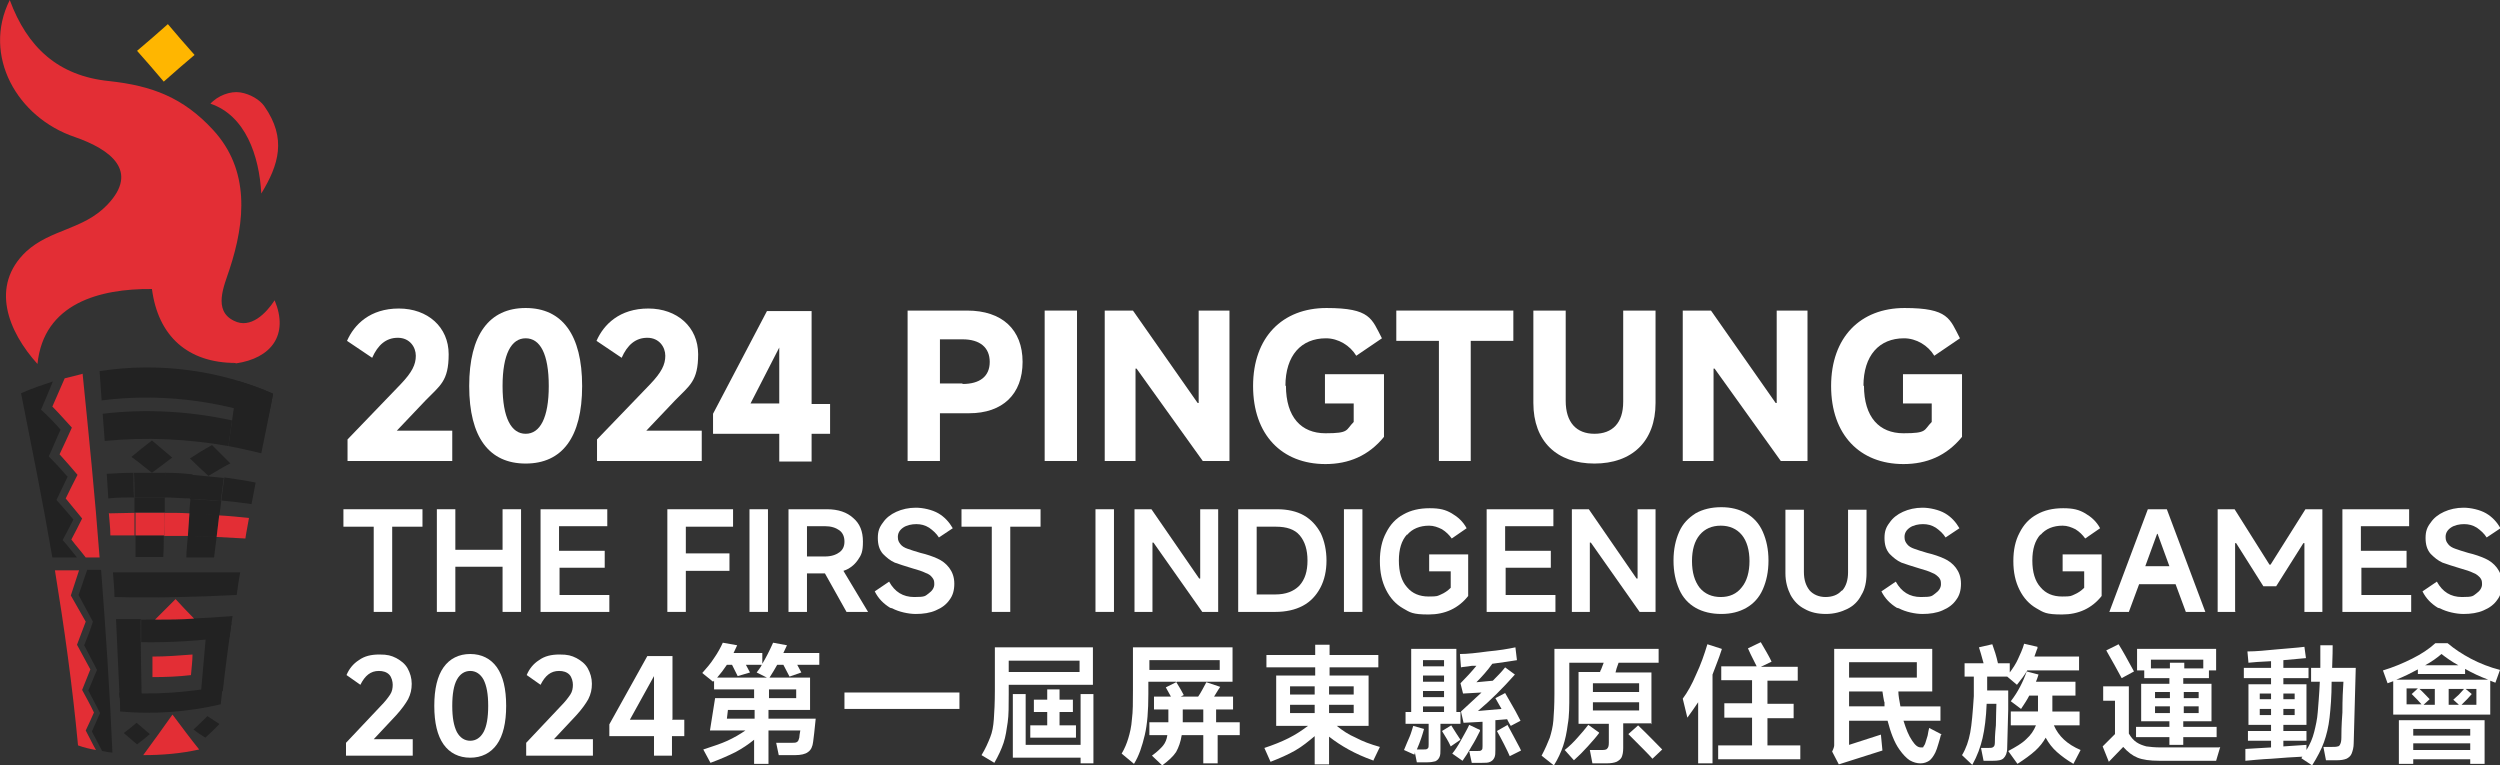<?xml version="1.0" encoding="UTF-8"?><svg id="uuid-96524f1d-1774-444a-b628-54fadcc6208c" xmlns="http://www.w3.org/2000/svg" viewBox="0 0 487 149.1"><rect x="0" y="0" width="487" height="149.1" fill="#333333" stroke="none"/><defs><style>.uuid-848fabc3-e2ad-4962-baa4-5738cc1e2f56{fill:#fff;}.uuid-ad4cf755-0549-40e7-9959-ee80d1f94fc8{fill:#ffb600;}.uuid-ec65a982-68dc-49b3-a514-d1002d48bd41{fill:#e32e35;}.uuid-8014ba10-ba8c-4c3d-a431-5e8cca668a99{fill:#222;}</style></defs><g id="uuid-4b89963d-fa85-415e-b4ec-fd9b3c4f412d"><path class="uuid-ad4cf755-0549-40e7-9959-ee80d1f94fc8" d="m37.9,10.7c-2,1.7-4,3.4-6,5.2-1.7-2-3.4-4-5.2-6,2-1.7,4-3.4,6-5.2,1.7,2,3.4,4,5.2,6Z"/><path class="uuid-ec65a982-68dc-49b3-a514-d1002d48bd41" d="m45.9,70.8c7-1,10.4-5.6,7.6-12.3-1.7,2.6-4.7,5.6-7.9,4-4.2-2-1.9-6.9-.9-10,3.1-9.4,4-19.4-3.2-27.2-5.8-6.3-11.9-8.6-20.2-9.5C11.3,14.8,5.3,9.2,1.9,0c-5.4,10.8,1.4,22.9,12.7,26.7,6.9,2.4,12.6,6.6,6.3,13.2-4.7,4.9-11,4.7-15.8,9.1-7.1,6.7-3.5,15.6,2.2,21.9,1.2-11.8,12.1-14.7,22.3-14.6,1.2,9.2,7,14.4,16.3,14.4,1,0-3.5.1,0,0Z"/><path class="uuid-ec65a982-68dc-49b3-a514-d1002d48bd41" d="m41,20.2c6.8,2.3,9.5,10.1,9.9,17.5,3.4-5.6,5-10.7.6-17-.9-1.3-2.8-2.4-4.7-2.7s-4.4.6-5.9,2.3Z"/><path class="uuid-8014ba10-ba8c-4c3d-a431-5e8cca668a99" d="m46.1,115.9c-7.8.4-15.8.6-23.8.4,0-1.6-.2-3.2-.3-4.8,8.3,0,16.7,0,24.8,0-.3,1.5-.5,3-.7,4.5Z"/><path class="uuid-ec65a982-68dc-49b3-a514-d1002d48bd41" d="m37.3,131.5c-2.5.3-5,.4-7.6.4,0-1.3,0-2.7,0-4,2.6,0,5.2-.2,7.8-.4,0,1.3-.2,2.7-.3,4Z"/><path class="uuid-ec65a982-68dc-49b3-a514-d1002d48bd41" d="m17.6,130.4c-.5,1.3-1.1,2.7-1.6,4,.8,1.5,1.6,2.9,2.3,4.4-.5,1.2-1.1,2.4-1.6,3.5.7,1.3,1.3,2.6,2,3.8-1.2-.2-2.4-.5-3.5-.9-1.1-11.7-2.7-23.1-4.5-34.1,1.6,0,3.2,0,4.7,0-.5,1.6-1.1,3.3-1.6,4.9,1,1.7,1.9,3.4,2.9,5.1-.6,1.5-1.1,3-1.7,4.5.9,1.6,1.7,3.2,2.6,4.8Z"/><path class="uuid-8014ba10-ba8c-4c3d-a431-5e8cca668a99" d="m19.7,111.1c.9,11.8,1.7,23.6,2.2,35.5-.7,0-1.3-.2-2-.3-.7-1.3-1.3-2.5-2-3.8.5-1.2,1.1-2.4,1.6-3.6-.8-1.5-1.5-2.9-2.3-4.4.6-1.3,1.1-2.7,1.7-4-.8-1.6-1.7-3.2-2.5-4.8.6-1.5,1.2-3,1.7-4.6-.9-1.7-1.9-3.5-2.8-5.2.6-1.6,1.1-3.3,1.7-4.9.9,0,1.8,0,2.6,0Z"/><path class="uuid-8014ba10-ba8c-4c3d-a431-5e8cca668a99" d="m13.2,92.8c-.7,1.5-1.5,3.1-2.2,4.6,1.1,1.2,2.2,2.5,3.3,3.8-.7,1.4-1.4,2.7-2.1,4,1,1.1,1.9,2.3,2.8,3.4-1.6,0-3.2,0-4.8,0-1.9-11.1-4.1-21.9-6.1-32,2-.9,4.1-1.6,6.2-2.3-.8,1.9-1.5,3.7-2.3,5.5,1.3,1.2,2.6,2.5,3.8,3.9-.8,1.7-1.5,3.5-2.3,5.2,1.2,1.2,2.4,2.5,3.6,3.9Z"/><path class="uuid-ec65a982-68dc-49b3-a514-d1002d48bd41" d="m16.1,72.9c1.2,11.9,2.4,23.7,3.3,35.7-.9,0-1.8,0-2.7,0-.9-1.2-1.9-2.3-2.8-3.5.7-1.3,1.4-2.7,2.1-4.1-1.1-1.3-2.1-2.6-3.2-3.9.7-1.5,1.5-3,2.3-4.6-1.2-1.4-2.3-2.7-3.5-4,.8-1.7,1.6-3.4,2.4-5.2-1.3-1.4-2.5-2.8-3.8-4.1.8-1.8,1.6-3.7,2.4-5.5,1.2-.3,2.4-.6,3.6-.9Z"/><path class="uuid-8014ba10-ba8c-4c3d-a431-5e8cca668a99" d="m33.6,89.1c-1.3,1-2.7,2-4,3-1.3-1-2.6-2.1-4-3.1,1.3-1.1,2.7-2.2,4-3.2,1.3,1.1,2.6,2.2,3.9,3.3Z"/><path class="uuid-8014ba10-ba8c-4c3d-a431-5e8cca668a99" d="m44.8,90.3c-1.4.7-2.8,1.6-4.2,2.4-1.2-1.1-2.4-2.2-3.6-3.4,1.4-.9,2.8-1.8,4.3-2.6,1.2,1.2,2.4,2.4,3.6,3.6Z"/><path class="uuid-8014ba10-ba8c-4c3d-a431-5e8cca668a99" d="m29.2,143c-.8.7-1.7,1.4-2.5,2-.9-.7-1.7-1.5-2.6-2.2.8-.6,1.7-1.3,2.5-2,.9.7,1.7,1.5,2.6,2.2Z"/><path class="uuid-8014ba10-ba8c-4c3d-a431-5e8cca668a99" d="m42.7,141.1c-.9.9-1.8,1.8-2.7,2.6-.8-.5-1.6-1-2.3-1.6.9-.8,1.8-1.7,2.7-2.6.8.5,1.5,1,2.3,1.5Z"/><path class="uuid-8014ba10-ba8c-4c3d-a431-5e8cca668a99" d="m32.1,96.9c0,1,0,2,0,2.9-2,0-3.9,0-5.9,0,0-1,0-2,0-2.9,2,0,4,0,6,0Z"/><path class="uuid-8014ba10-ba8c-4c3d-a431-5e8cca668a99" d="m26.3,104.3c1.9,0,3.8,0,5.6,0,0,1.4,0,2.8-.1,4.2-1.8,0-3.6,0-5.4,0,0-1.4,0-2.8,0-4.2Z"/><path class="uuid-8014ba10-ba8c-4c3d-a431-5e8cca668a99" d="m53.2,76.7c-.7,3.8-1.5,7.7-2.3,11.6-2.1-.5-4.2-1-6.4-1.4.6-4.3,1.2-8.5,1.8-12.7,2.4.7,4.7,1.5,6.9,2.5Z"/><path class="uuid-8014ba10-ba8c-4c3d-a431-5e8cca668a99" d="m43.1,97.6c-.1.9-.2,1.9-.4,2.8-1.9-.1-3.9-.3-5.8-.3,0-1,.1-1.9.2-2.9,2,.1,4,.3,6,.4Z"/><path class="uuid-8014ba10-ba8c-4c3d-a431-5e8cca668a99" d="m36.6,104.4c1.9,0,3.7.1,5.6.2-.2,1.3-.3,2.7-.5,4-1.8,0-3.6,0-5.4,0,0-1.4.2-2.8.3-4.2Z"/><path class="uuid-8014ba10-ba8c-4c3d-a431-5e8cca668a99" d="m32.3,92.1c0,1.6-.1,3.2-.1,4.8-2,0-4,0-6,0,0-1.6,0-3.2-.1-4.8,2.1,0,4.2,0,6.3,0Z"/><path class="uuid-8014ba10-ba8c-4c3d-a431-5e8cca668a99" d="m20.8,92.3c1.7-.1,3.5-.2,5.2-.2,0,1.6,0,3.2.1,4.8-1.7,0-3.3,0-5,.2-.1-1.6-.2-3.2-.3-4.7Z"/><path class="uuid-8014ba10-ba8c-4c3d-a431-5e8cca668a99" d="m43.6,93.1c-.2,1.5-.4,3-.6,4.5-2-.2-4-.3-6-.4.1-1.6.2-3.1.4-4.7,2.1.2,4.1.4,6.2.6Z"/><path class="uuid-8014ba10-ba8c-4c3d-a431-5e8cca668a99" d="m32.3,92.1c1.7,0,3.4.1,5.2.3-.1,1.6-.2,3.1-.4,4.7-1.6,0-3.3-.2-5-.2,0-1.6,0-3.2.1-4.8Z"/><path class="uuid-8014ba10-ba8c-4c3d-a431-5e8cca668a99" d="m49.8,94c-.3,1.4-.5,2.8-.8,4.2-2-.3-3.9-.5-5.9-.7.2-1.5.4-3,.6-4.5,2.1.3,4.1.6,6.1,1Z"/><path class="uuid-ec65a982-68dc-49b3-a514-d1002d48bd41" d="m32.1,99.9c0,1.5,0,3-.1,4.4-1.9,0-3.8,0-5.6,0,0-1.5,0-3,0-4.4,2,0,3.9,0,5.9,0Z"/><path class="uuid-ec65a982-68dc-49b3-a514-d1002d48bd41" d="m21.3,100c1.6,0,3.2-.1,4.9-.1,0,1.5,0,3,0,4.4-1.6,0-3.1,0-4.7,0,0-1.5-.2-2.9-.3-4.4Z"/><path class="uuid-8014ba10-ba8c-4c3d-a431-5e8cca668a99" d="m42.7,100.4c-.2,1.4-.3,2.8-.5,4.2-1.9,0-3.7-.1-5.6-.2,0-1.5.2-2.9.3-4.4,1.9,0,3.9.2,5.8.3Z"/><path class="uuid-ec65a982-68dc-49b3-a514-d1002d48bd41" d="m32.1,99.9c1.6,0,3.2,0,4.8.1-.1,1.5-.2,2.9-.3,4.4-1.5,0-3.1,0-4.6,0,0-1.5,0-3,.1-4.4Z"/><path class="uuid-ec65a982-68dc-49b3-a514-d1002d48bd41" d="m48.5,100.9c-.2,1.3-.5,2.6-.7,4-1.8-.1-3.7-.2-5.6-.3.2-1.4.3-2.8.5-4.2,1.9.1,3.9.3,5.8.5Z"/><path class="uuid-8014ba10-ba8c-4c3d-a431-5e8cca668a99" d="m52.2,81.5c-10.2-3.6-21.5-4.9-32.4-3.5-.1-1.9-.3-3.8-.4-5.7,11.4-1.8,23.4-.2,33.8,4.4-.3,1.6-.6,3.2-1,4.8Z"/><path class="uuid-8014ba10-ba8c-4c3d-a431-5e8cca668a99" d="m44.5,86.9c-7.9-1.4-16.1-1.8-24.1-1-.1-1.8-.3-3.5-.4-5.3,8.4-1,17-.5,25.2,1.3-.2,1.7-.5,3.3-.7,5Z"/><path class="uuid-8014ba10-ba8c-4c3d-a431-5e8cca668a99" d="m45.1,121.3c-.6,4.4-1.2,8.8-1.7,13.3-1.4.3-2.8.6-4.3.8.4-4.6.8-9.1,1.2-13.6,1.6-.1,3.2-.3,4.8-.4Z"/><path class="uuid-8014ba10-ba8c-4c3d-a431-5e8cca668a99" d="m27.4,120.7c0,5.1.1,10.3.2,15.4-1.4,0-2.9,0-4.3-.2-.2-5.1-.5-10.2-.7-15.3,1.6,0,3.3,0,4.9,0Z"/><path class="uuid-8014ba10-ba8c-4c3d-a431-5e8cca668a99" d="m44.7,124.1c-5.7.7-11.4,1.1-17.2,1,0-1.5,0-2.9,0-4.4,6,0,12-.2,17.8-.7-.2,1.4-.4,2.8-.6,4.1Z"/><path class="uuid-8014ba10-ba8c-4c3d-a431-5e8cca668a99" d="m43,137.2c-6.4,1.5-13.1,2-19.6,1.4,0-1.2,0-2.5-.2-3.7,6.8.5,13.6,0,20.2-1.3-.1,1.2-.3,2.4-.4,3.6Z"/><path class="uuid-ec65a982-68dc-49b3-a514-d1002d48bd41" d="m33.6,139.2c-1.9,2.7-3.8,5.3-5.7,7.9,3.7,0,7.3-.3,10.9-1.1-1.7-2.1-3.4-4.4-5.2-6.8Z"/><path class="uuid-ec65a982-68dc-49b3-a514-d1002d48bd41" d="m34.2,116.7c-1.3,1.3-2.7,2.7-4,4,2.5,0,5.1,0,7.6-.2-1.2-1.2-2.4-2.5-3.6-3.8Z"/><path class="uuid-848fabc3-e2ad-4962-baa4-5738cc1e2f56" d="m72.6,144h7.8v3.2h-13v-2.5l6.7-7.1c.9-.9,1.5-1.7,1.9-2.3.4-.6.5-1.3.5-1.9s-.2-1.5-.7-2c-.5-.5-1.2-.7-2-.7-1.6,0-2.7.9-3.6,2.7l-2.7-1.9c.5-1.2,1.3-2.2,2.4-2.9,1.1-.8,2.4-1.1,4-1.1s2.3.2,3.3.7c.9.5,1.7,1.1,2.2,2,.5.9.8,1.9.8,3s-.2,2-.7,3c-.5.9-1.3,2-2.3,3.1l-4.4,4.7Z"/><path class="uuid-848fabc3-e2ad-4962-baa4-5738cc1e2f56" d="m86.4,145c-1.2-1.7-1.8-4.2-1.8-7.5s.6-5.8,1.8-7.5c1.2-1.7,3-2.6,5.2-2.6s4,.9,5.2,2.6c1.2,1.7,1.8,4.2,1.8,7.5s-.6,5.8-1.8,7.5c-1.2,1.7-3,2.6-5.2,2.6s-4-.9-5.2-2.6Zm7.8-2.4c.6-1.1.9-2.8.9-5.1s-.3-3.9-.9-5.1c-.6-1.1-1.5-1.7-2.6-1.7s-2,.6-2.6,1.7c-.6,1.1-.9,2.8-.9,5.1s.3,3.9.9,5.1c.6,1.1,1.5,1.7,2.6,1.7s2-.6,2.6-1.7Z"/><path class="uuid-848fabc3-e2ad-4962-baa4-5738cc1e2f56" d="m107.7,144h7.8v3.2h-13v-2.5l6.7-7.1c.9-.9,1.5-1.7,1.9-2.3.4-.6.5-1.3.5-1.9s-.2-1.5-.7-2c-.5-.5-1.2-.7-2-.7-1.6,0-2.7.9-3.6,2.7l-2.7-1.9c.5-1.2,1.3-2.2,2.4-2.9,1.1-.8,2.4-1.1,4-1.1s2.3.2,3.3.7c.9.5,1.7,1.1,2.2,2,.5.9.8,1.9.8,3s-.2,2-.7,3c-.5.9-1.3,2-2.3,3.1l-4.4,4.7Z"/><path class="uuid-848fabc3-e2ad-4962-baa4-5738cc1e2f56" d="m130.9,140.2h2.4v3.2h-2.4v3.8h-3.5v-3.8h-8.7v-2.3l7.4-13.3h4.9v12.3Zm-3.5-8.5l-4.7,8.5h4.7v-8.5Z"/><path class="uuid-848fabc3-e2ad-4962-baa4-5738cc1e2f56" d="m159.6,127.2v2.3h-4.3l.8,1.5-2.3.8-1.2-2.3h-1.2c-.4.7-.9,1.6-1.5,2.5h7.9v6.3h-8.1v1.7h9.2c-.2,2.2-.4,3.7-.5,4.5-.1.9-.4,1.6-1,2-.5.4-1.4.6-2.5.6h-3.2l-.5-2.4h3c.5,0,.9,0,1.1-.2.2-.1.3-.4.4-.8,0-.3.1-.8.2-1.4h-6.2v6.5h-2.8v-4.7c-1.1.9-2.3,1.7-3.6,2.4-1.4.7-3,1.4-4.9,2.1l-1.4-2.6c1.8-.6,3.4-1.1,4.7-1.7,1.3-.6,2.5-1.3,3.5-2h-6.9l1-6.3h7.6v-1.7h-7.8v-1.7l-.2.2-2.1-1.7c.8-.9,1.6-1.8,2.3-2.9.7-1,1.3-2.1,1.7-3l2.8.5c-.2.4-.4.9-.7,1.5h5.6v2.1c.6-1,1.3-2.3,2.1-4.1l2.7.5-.7,1.5h6.9Zm-10.2,4.8l-2-1c.4-.6.8-1,1-1.5h-3.1l.8,1.5-2.4.7-1.1-2.2h-1c-.6.9-1.2,1.7-1.9,2.5h9.7Zm-7.8,8h5.4v-1.7h-5.2l-.2,1.7Zm8.2-4h5.3v-1.7h-5.3v1.7Z"/><path class="uuid-848fabc3-e2ad-4962-baa4-5738cc1e2f56" d="m164.5,134.9h22.4v3.2h-22.4v-3.2Z"/><path class="uuid-848fabc3-e2ad-4962-baa4-5738cc1e2f56" d="m212.9,133.4h-16.4v1.9c0,2.2,0,4-.2,5.4-.2,1.4-.4,2.8-.8,4-.4,1.2-1,2.5-1.8,3.9l-2.5-1.5c.8-1.3,1.3-2.5,1.7-3.5.4-1,.6-2.1.7-3.5.1-1.4.2-3.2.2-5.7v-8.3h19.1v7.1Zm-2.6-2.5v-2.2h-13.8v2.2h13.8Zm.2,14.2v-9.9h2.5v13.5h-2.5v-1.1h-13.2v-12.4h2.5v9.9h10.7Zm-9.8-1.4v-2.4h3.3v-2.6h-2.6v-2.4h2.6v-2h2.4v2h2.6v2.4h-2.6v2.6h3.2v2.4h-8.9Z"/><path class="uuid-848fabc3-e2ad-4962-baa4-5738cc1e2f56" d="m241.5,140.7v2.5h-4.3v5.5h-2.8v-5.5h-4.2c-.2,1.3-.6,2.4-1.1,3.3-.6.9-1.5,1.7-2.7,2.6l-2-1.9c1.1-.8,1.8-1.5,2.2-2,.4-.5.7-1.2.8-2h-3.5v-2.5h3.7v-2.5h-2.8v-2.5h3.3l-1-1.8,2.2-1.1h-5.6v2.4c0,3.2-.2,5.9-.7,8-.5,2.1-1.1,4-2.1,5.6l-2.4-2c.6-1,1-2,1.3-3,.3-1,.6-2.2.7-3.7.2-1.5.2-3.3.2-5.6v-8.4h19.4v6.7h-11c.3.5.6,1,.9,1.5l.6,1.1-.6.3h3.4c.5-.7,1-1.7,1.6-2.8l2.7.9-.4.6-.8,1.3h3.7v2.5h-3.3v2.5h4.3Zm-3.9-12.1h-13.7v1.9h13.7v-1.9Zm-7.2,12.1h4v-2.5h-4v2.5Z"/><path class="uuid-848fabc3-e2ad-4962-baa4-5738cc1e2f56" d="m267.4,148.1c-3.4-1.2-6.2-2.8-8.5-4.6v5.4h-2.8v-5.5c-1.2,1-2.4,2-3.8,2.8-1.4.8-3,1.5-4.8,2.2l-1.2-2.7c1.8-.6,3.3-1.2,4.7-1.9,1.4-.7,2.6-1.5,3.8-2.4h-6.2v-9.8h7.6v-1.6h-9.5v-2.4h9.5v-2h2.8v2h9.5v2.4h-9.5v1.6h7.6v9.8h-6.2c1.1.9,2.3,1.7,3.7,2.3,1.3.7,2.9,1.3,4.7,1.8l-1.3,2.7Zm-11.3-12.8v-1.6h-4.8v1.6h4.8Zm0,2h-4.8v1.6h4.8v-1.6Zm7.6-2v-1.6h-4.8v1.6h4.8Zm-4.8,2v1.6h4.8v-1.6h-4.8Z"/><path class="uuid-848fabc3-e2ad-4962-baa4-5738cc1e2f56" d="m284.4,141h-3.8v4.9c0,.7,0,1.2-.2,1.6-.2.4-.4.6-.8.8-.4.1-.9.2-1.6.2h-2l-.4-2c0,0,0,.1,0,.2,0,0,0,.2-.1.3l-2-.9c.4-1,.8-1.9,1.1-2.6.3-.7.5-1.5.7-2.1l2.1.6c-.3,1.1-.7,2.4-1.4,4h1.1c.5,0,.9,0,1-.2.2-.1.2-.4.2-.8v-4h-4.5v-2.3h1.1v-12.3h8.8v12.3h.8v2.3Zm-3.1-11.2v-1.2h-4.1v1.2h4.1Zm-4.1,3h4.1v-1.2h-4.1v1.2Zm4.1,3v-1.2h-4.1v1.2h4.1Zm0,1.8h-4.1v1.1h4.1v-1.1Zm1.4,3.7c.8,1.3,1.4,2.2,1.8,2.8l-1.9,1.3c-.4-.9-1-1.9-1.7-3l1.8-1.1Zm5.6,1.1c-.5,1-1,2-1.7,3.1-.6,1.1-1.2,2-1.7,2.7l-2-1.4c.5-.6,1.1-1.5,1.7-2.6.6-1.1,1.2-2.1,1.6-3l2.1,1Zm3-2.1v5.7c0,.7,0,1.2-.2,1.6-.2.4-.4.6-.8.8-.4.2-.9.2-1.6.2h-2l-.5-2.3h1.4c.5,0,.9,0,1-.2.2-.1.2-.4.2-.8v-4.7l-3.7.2-.5-2.2c1.2-1.1,2.5-2.3,4-3.7l-3.6.2-.5-2c1.1-1.1,2.2-2.3,3.1-3.4h-.9c-1.1.2-1.8.2-2.1.3l-.2-2.6c1.4,0,3.2-.2,5.4-.5,2.2-.2,4-.5,5.4-.8l.3,2.5c-1.1.2-2.7.4-4.8.7-1,1.4-2.1,2.6-3.1,3.6l3.2-.3c.8-.8,1.7-1.7,2.4-2.6l1.9,1.4c-2.3,2.6-4.7,5-7.2,7.1l4.6-.4-1.2-2.1,1.9-1,2,3.5,1,1.9-1.9,1-.3-.5c-.2-.4-.4-.7-.4-.8l-2.4.2Zm2.4,1c.3.6.8,1.4,1.3,2.4.5,1,1,1.8,1.3,2.5l-2.2,1.1c-.2-.5-.6-1.3-1.1-2.3-.5-1-1-1.9-1.4-2.6l2.1-1.2Z"/><path class="uuid-848fabc3-e2ad-4962-baa4-5738cc1e2f56" d="m321.8,140.9h-5.6v4.8c0,.8-.1,1.3-.3,1.8-.2.4-.6.7-1,.9-.5.2-1.1.3-2,.3h-2.7l-.5-2.6h2.1c.7,0,1.1,0,1.3-.3.2-.2.3-.5.3-1.1v-3.7h-5.9v-10.1h4.2c0,0,0-.2.2-.5l.5-1.3h-6.7v6.1c0,2.4,0,4.3-.3,5.9-.2,1.6-.5,3-.9,4.2-.4,1.2-1,2.5-1.8,3.8l-2.4-1.9c.7-1.3,1.2-2.5,1.6-3.5.3-1,.6-2.1.7-3.4.1-1.3.2-2.9.2-5.1v-8.8h20.3v2.7h-7.8c-.3.8-.5,1.4-.6,1.9h7v10.1Zm-10.3,1.9c-.5.7-1.3,1.6-2.2,2.6-.9,1-1.8,1.9-2.7,2.7l-1.8-2c.9-.7,1.7-1.5,2.5-2.4.8-.9,1.5-1.7,2.1-2.5l2.1,1.5Zm7.8-8v-1.7h-9v1.7h9Zm0,2h-9v1.6h9v-1.6Zm-.2,4.5c2,1.9,3.5,3.5,4.7,4.7l-1.9,1.8c-.7-.8-2.2-2.3-4.3-4.4l-.4-.4,1.8-1.6Z"/><path class="uuid-848fabc3-e2ad-4962-baa4-5738cc1e2f56" d="m335.4,126.5c-.6,1.9-1.3,3.5-1.8,4.9v17.3h-2.8v-11.9c-.6.9-1.3,1.9-2.1,3l-.9-3.7c.9-1.2,1.8-2.8,2.6-4.7.9-1.9,1.6-3.9,2.2-5.9l2.8.9Zm8.8,18.7h6.5v2.7h-16v-2.7h6.6v-5.4h-5.4v-2.8h5.4v-4.5h-6v-2.7h6.9c-.6-1.2-1-2-1.2-2.4l-.5-1.1,2.5-1.2,1.1,1.9c.2.4.6,1,1,1.9l-2.1,1h7.2v2.7h-5.9v4.5h5.1v2.8h-5.1v5.4Z"/><path class="uuid-848fabc3-e2ad-4962-baa4-5738cc1e2f56" d="m378.1,143.1c-.1.5-.3,1.1-.5,1.8-.2.7-.4,1.3-.6,1.7-.4.8-.8,1.3-1.2,1.6-.5.3-1,.5-1.7.5s-1.4-.2-2.1-.6c-.6-.4-1.3-1.1-2-2.1-1-1.4-1.7-3.3-2.3-5.6h-7.5v4.7l6.2-2,.3,3.1-8.5,2.7-1.3-2.5c.3-.6.4-1,.4-1.2v-18.8h19.1v8.3h-6.6c0,.8.2,1.8.4,2.9h7.8v2.8h-7.2c.5,1.6,1,2.9,1.7,3.9.6.9,1.1,1.3,1.7,1.3s.4,0,.5-.2c.1-.1.3-.4.4-.8.1-.3.2-.7.4-1.3.1-.6.2-1.1.3-1.5l2.5,1.3Zm-4.7-11.1v-3h-13.2v3h13.2Zm-13.2,5.6h6.9v-.8c-.1,0-.4-2.1-.4-2.1h-6.5v2.9Z"/><path class="uuid-848fabc3-e2ad-4962-baa4-5738cc1e2f56" d="m387.1,131.6v2.9c0,0,4.1,0,4.1,0,0,.1,0,.5,0,1.1,0,.6,0,1.4,0,2.6l-.2,7.5c0,1-.3,1.6-.7,2-.4.4-1.1.5-2.1.5h-1.8l-.5-2.5h1.3c.6,0,.9,0,1.1-.2.2-.1.3-.4.3-.9,0-.3,0-1.4.2-3.3,0-1.9.1-3.3.1-4.2h-1.9c-.1,2.7-.4,5-.8,6.7-.4,1.7-1,3.4-2,5.2l-2-1.9c.8-1.3,1.3-2.8,1.6-4.4.3-1.6.5-4,.7-7.1,0-.7,0-2,0-3.8h-1.8v-2.6h3.7c-.4-1.5-.7-2.5-.9-3.1l2.6-.6c.4,1.1.8,2.3,1.1,3.7h2.3v1.8c.6-.8,1.2-1.7,1.6-2.6.4-.9.9-1.9,1.2-3l2.6.6c0,0,0,.1,0,.2,0,0,0,.2-.1.3l-.5,1.4h8.7v2.7h-10.1c-.5.9-1.2,1.8-2,2.8l-1.9-1.6h-4.1Zm13,9.7c.9,2.1,2.6,3.7,5.2,4.8l-1.4,2.7c-1.2-.7-2.3-1.5-3.2-2.3-.9-.8-1.6-1.7-2.2-2.8-.5.9-1.2,1.8-2.1,2.6-.9.8-2,1.6-3.4,2.5l-1.8-2.5c1.5-.8,2.7-1.5,3.5-2.3.9-.8,1.5-1.7,1.9-2.7h-4.9v-2.7h5.3c0-1.1,0-2.2,0-3.1h-1.7c-.4.8-1,1.7-1.6,2.6l-2-1.5c1.4-1.8,2.4-3.8,3.1-5.8l2.3.6c-.2.6-.3,1-.5,1.4h7.7v2.7h-4.5v2.6c0,0,0,.5,0,.5h5.3v2.7h-5Z"/><path class="uuid-848fabc3-e2ad-4962-baa4-5738cc1e2f56" d="m432.5,145.5l-.8,2.7h-11.1c-1.8,0-3.2-.2-4.2-.6-1-.4-1.9-1.1-2.8-2.1l-2.8,2.9-1.2-3,2.4-2.4v-6.5h-2.3v-2.8h5v9.2c.4.7.9,1.3,1.5,1.7.6.4,1.2.6,1.9.8.7.1,1.7.2,2.8.2h11.4Zm-19.2-13.4c-.8-1.5-1.8-3.3-3-5.4l2.4-1.2c.7,1.1,1.7,2.9,3,5.3l-2.4,1.3Zm12.1,13h-2.8v-1.5h-6.5v-2h6.5v-1.1h-5.5v-7.3h5.5v-1.1h-4.9v-1.5h-1.4v-4.2h15.4v4.2h-1.4v1.5h-5v1.1h5.5v7.3h-5.5v1.1h6.5v2h-6.5v1.5Zm-6.4-16.6v1.7h3.7v-1.1h2.8v1.1h3.7v-1.7h-10.1Zm3.7,7.5v-1.2h-2.9v1.2h2.9Zm-2.9,1.6v1.3h2.9v-1.3h-2.9Zm8.5-1.6v-1.2h-2.9v1.2h2.9Zm-2.9,1.6v1.3h2.9v-1.3h-2.9Z"/><path class="uuid-848fabc3-e2ad-4962-baa4-5738cc1e2f56" d="m458.9,130.1l-.4,14.7c0,.8-.2,1.5-.4,2-.2.5-.6.8-1,1-.5.2-1.1.3-1.9.3h-2.1l-.5-2.6h1.6c.5,0,.9,0,1.2-.1.2,0,.4-.2.5-.5.1-.2.2-.6.2-1.2,0-.7,0-2.3.2-4.9,0-2.6.1-4.6.2-6h-2.3c0,2.9-.2,5.2-.4,7-.2,1.8-.6,3.4-1.1,4.8-.5,1.4-1.3,2.9-2.3,4.5l-2.1-1.4.2-.3c-1.8.1-3.8.2-6,.4-2.2.1-3.9.3-5.1.4v-2.3c-.1,0,5-.3,5-.3v-1.3h-4.5v-1.9h4.5v-1.2h-4.4v-7.9h4.4v-1.2h-5.3v-2h5.3v-1.3c-2.1.1-3.6.2-4.4.3l-.2-2.2c1.7,0,3.6-.2,5.7-.4,2.1-.2,3.9-.3,5.4-.5l.3,2.2-4.4.4v1.5h4.9v2h-4.9v1.2h4.5v7.9h-4.5v1.2h4.5v1.9h-4.5v1.1l4.5-.3v1c.7-1.1,1.2-2.3,1.5-3.5.3-1.2.6-2.5.7-3.9.1-1.4.3-3.4.4-5.9h-1.7v-2.7h1.8c0-1.8,0-3.3,0-4.4h2.4c0,.6,0,2.1-.1,4.4h4.6Zm-16.5,6.1v-1.1h-2.2v1.1h2.2Zm-2.2,1.9v1.2h2.2v-1.2h-2.2Zm6.8-1.9v-1.1h-2.2v1.1h2.2Zm-2.2,1.9v1.2h2.2v-1.2h-2.2Z"/><path class="uuid-848fabc3-e2ad-4962-baa4-5738cc1e2f56" d="m486.2,133c-.2,0-.5-.2-1.1-.4v6.6h-18.9v-6.5l-1.1.4-.9-2.5c2-.6,3.9-1.4,5.7-2.3,1.8-.9,3.3-1.9,4.5-3h2.4c1.3,1.1,2.8,2.1,4.5,3,1.7.9,3.7,1.7,5.7,2.2l-.9,2.5Zm-1.5-.6c-1.6-.6-3.1-1.3-4.5-2.1v1h-9.2v-.9c-1.3.7-2.7,1.4-4.2,2h17.8Zm-14.6,16.4h-2.8v-8.5h16.7v8.5h-2.8v-.9h-11.1v.9Zm1.7-11.5c-.5-.6-1.2-1.3-2-2.1l1.2-1.1h-2.2v3.1h3Zm9.4,6v-1.3h-11.1v1.3h11.1Zm-11.1,1.5v1.3h11.1v-1.3h-11.1Zm4.2-7.5v-3.1h-3c.6.5,1.2,1.2,2,2l-1.2,1.1h2.2Zm-1.9-7.7h6.5c-1.3-.7-2.4-1.5-3.3-2.2-.8.7-1.9,1.5-3.2,2.2Zm6.6,7.7l-1.1-1c.3-.3.7-.6,1.1-1,.4-.4.7-.8,1-1.1h-3v3.1h2.1Zm3.4,0v-3.1h-2.1l1.2,1c-.2.2-.5.6-.9,1-.4.4-.8.8-1.1,1.1h3Z"/><path class="uuid-848fabc3-e2ad-4962-baa4-5738cc1e2f56" d="m77.3,83.9h10.8v5.9h-20.4v-4.2l10.3-10.7c2.3-2.4,3-3.9,3-5.6s-1.2-3.5-3.5-3.5-3.9,1.4-5,3.9l-4.9-3.3c1.4-3.2,4.5-6.3,10.1-6.3s9.7,3.6,9.7,8.9-1.7,6.1-4.5,9l-5.7,6Z"/><path class="uuid-848fabc3-e2ad-4962-baa4-5738cc1e2f56" d="m91.4,75.2c0-10,3.9-15.2,11-15.2s11,5.2,11,15.2-3.9,15.1-11,15.1-11-5.1-11-15.1Zm15.5,0c0-6.3-1.7-9.3-4.5-9.3s-4.5,3.1-4.5,9.3,1.7,9.3,4.5,9.3,4.5-3.1,4.5-9.3Z"/><path class="uuid-848fabc3-e2ad-4962-baa4-5738cc1e2f56" d="m125.9,83.9h10.8v5.9h-20.4v-4.2l10.3-10.7c2.3-2.4,3-3.9,3-5.6s-1.2-3.5-3.5-3.5-3.9,1.4-5,3.9l-4.9-3.3c1.4-3.2,4.5-6.3,10.1-6.3s9.7,3.6,9.7,8.9-1.7,6.1-4.5,9l-5.7,6Z"/><path class="uuid-848fabc3-e2ad-4962-baa4-5738cc1e2f56" d="m161.7,78.6v5.9h-3.6v5.4h-6.3v-5.4h-12.9v-3.9l10.5-20h8.7v18.1h3.6Zm-15.5,0h5.6v-10.9l-5.6,10.9Z"/><path class="uuid-848fabc3-e2ad-4962-baa4-5738cc1e2f56" d="m188.4,60.5c6.8,0,10.8,3.7,10.8,10s-3.9,10-10.4,10h-5.7v9.3h-6.3v-29.3h11.6Zm-.9,14.3c3.4,0,5.3-1.5,5.3-4.3s-1.9-4.4-5.3-4.4h-4.4v8.6h4.4Z"/><path class="uuid-848fabc3-e2ad-4962-baa4-5738cc1e2f56" d="m209.8,89.8h-6.3v-29.3h6.3v29.3Z"/><path class="uuid-848fabc3-e2ad-4962-baa4-5738cc1e2f56" d="m215.2,89.8v-29.3h5.5l12.6,18h.2v-18h6v29.3h-5.2l-12.9-18h-.2v18h-6Z"/><path class="uuid-848fabc3-e2ad-4962-baa4-5738cc1e2f56" d="m250.5,75.1c0,6.2,3,9.3,7.7,9.3s3.9-.6,5.5-2.2v-3.6h-5.6v-5.7h11.5v12.2c-3,3.7-6.9,5.3-11.4,5.3-8.5,0-14.1-5.7-14.1-15.2s5.7-15.2,14.3-15.2,8.8,2.1,10.8,5.9l-5,3.4c-1.2-2-3.5-3.4-5.9-3.4-4.8,0-7.9,3.3-7.9,9.3Z"/><path class="uuid-848fabc3-e2ad-4962-baa4-5738cc1e2f56" d="m280.3,89.8v-23.4h-8.3v-5.9h22.8v5.9h-8.3v23.4h-6.3Z"/><path class="uuid-848fabc3-e2ad-4962-baa4-5738cc1e2f56" d="m316.2,78.2v-17.7h6.3v18c0,7.5-4.6,11.8-11.9,11.8s-11.9-4.3-11.9-11.8v-18h6.3v17.6c0,4.2,2.1,6.4,5.6,6.4s5.6-2.1,5.6-6.2Z"/><path class="uuid-848fabc3-e2ad-4962-baa4-5738cc1e2f56" d="m327.8,89.8v-29.3h5.5l12.6,18h.2v-18h6v29.3h-5.2l-12.9-18h-.2v18h-6Z"/><path class="uuid-848fabc3-e2ad-4962-baa4-5738cc1e2f56" d="m363.1,75.1c0,6.2,3,9.3,7.7,9.3s3.9-.6,5.5-2.2v-3.6h-5.6v-5.7h11.5v12.2c-3,3.7-6.9,5.3-11.4,5.3-8.5,0-14.1-5.7-14.1-15.2s5.7-15.2,14.3-15.2,8.8,2.1,10.8,5.9l-5,3.4c-1.2-2-3.5-3.4-5.9-3.4-4.8,0-7.9,3.3-7.9,9.3Z"/><path class="uuid-848fabc3-e2ad-4962-baa4-5738cc1e2f56" d="m76.4,119.2h-3.6v-16.6h-5.9v-3.4h15.4v3.4h-5.9v16.6Z"/><path class="uuid-848fabc3-e2ad-4962-baa4-5738cc1e2f56" d="m97.9,107.1v-7.9h3.6v20h-3.6v-8.8h-9.2v8.8h-3.6v-20h3.6v7.9h9.2Z"/><path class="uuid-848fabc3-e2ad-4962-baa4-5738cc1e2f56" d="m109,110.6v5.3h9.7v3.3h-13.4v-20h13v3.3h-9.4v4.8h8.9v3.3h-8.9Z"/><path class="uuid-848fabc3-e2ad-4962-baa4-5738cc1e2f56" d="m133.6,111.2v8h-3.6v-20h12.8v3.4h-9.2v5.2h8.5v3.4h-8.5Z"/><path class="uuid-848fabc3-e2ad-4962-baa4-5738cc1e2f56" d="m149.6,99.2v20h-3.6v-20h3.6Z"/><path class="uuid-848fabc3-e2ad-4962-baa4-5738cc1e2f56" d="m164.9,119.2l-4.2-7.5h-3.5v7.5h-3.6v-20h7.5c2.2,0,3.9.6,5.1,1.7,1.3,1.1,1.9,2.6,1.9,4.6s-.3,2.6-1,3.6c-.7,1-1.6,1.7-2.8,2.1l4.8,8h-4.2Zm-7.7-16.7v5.9h3.5c1.2,0,2.1-.3,2.8-.8.7-.5,1-1.2,1-2.1s-.3-1.7-1-2.2c-.7-.5-1.6-.8-2.8-.8h-3.5Z"/><path class="uuid-848fabc3-e2ad-4962-baa4-5738cc1e2f56" d="m173.4,118.4c-1.3-.8-2.3-1.8-3-3.2l2.8-1.9c1.1,2,2.7,3,4.9,3s2.1-.2,2.8-.7c.7-.5,1.1-1.1,1.1-1.8s-.1-.9-.4-1.3-.7-.7-1.3-.9c-.6-.3-1.5-.6-2.6-.9-1.4-.4-2.5-.8-3.4-1.1-.9-.4-1.6-1-2.3-1.7-.7-.8-1-1.8-1-3.1s.3-2.1,1-3c.6-.9,1.5-1.6,2.6-2.1,1.1-.5,2.4-.8,3.8-.8s3.2.4,4.4,1.1c1.2.7,2.1,1.7,2.8,2.9l-2.7,1.8c-.5-.8-1.2-1.4-1.9-1.9-.8-.5-1.6-.7-2.5-.7s-1.9.2-2.6.7c-.7.5-1,1.1-1,1.8s.2,1,.5,1.4c.3.4.8.7,1.4.9.6.2,1.4.5,2.5.8,1.3.3,2.4.7,3.3,1.1.9.4,1.7,1,2.3,1.8.6.8,1,1.8,1,3.1s-.3,2.3-.9,3.1c-.6.9-1.5,1.6-2.7,2.1-1.1.5-2.5.7-3.9.7s-3.3-.4-4.6-1.1Z"/><path class="uuid-848fabc3-e2ad-4962-baa4-5738cc1e2f56" d="m196.8,119.2h-3.6v-16.6h-5.9v-3.4h15.4v3.4h-5.9v16.6Z"/><path class="uuid-848fabc3-e2ad-4962-baa4-5738cc1e2f56" d="m217,99.2v20h-3.6v-20h3.6Z"/><path class="uuid-848fabc3-e2ad-4962-baa4-5738cc1e2f56" d="m224.5,119.2h-3.5v-20h3.3l9.3,13.5h.2v-13.5h3.5v20h-3.1l-9.5-13.5h-.2v13.5Z"/><path class="uuid-848fabc3-e2ad-4962-baa4-5738cc1e2f56" d="m241.2,119.2v-20h7.6c2,0,3.8.4,5.2,1.2,1.4.8,2.5,2,3.3,3.5.7,1.5,1.1,3.3,1.1,5.3s-.4,3.8-1.2,5.3c-.8,1.5-1.9,2.7-3.4,3.5-1.5.8-3.3,1.2-5.4,1.2h-7.2Zm7.2-3.4c2.1,0,3.6-.6,4.7-1.7,1.1-1.2,1.6-2.8,1.6-4.9s-.5-3.7-1.5-4.9c-1-1.2-2.6-1.7-4.6-1.7h-3.8v13.2h3.6Z"/><path class="uuid-848fabc3-e2ad-4962-baa4-5738cc1e2f56" d="m265.4,99.2v20h-3.6v-20h3.6Z"/><path class="uuid-848fabc3-e2ad-4962-baa4-5738cc1e2f56" d="m274.1,104.1c-1.1,1.2-1.6,2.9-1.6,5.1s.5,4,1.6,5.2c1,1.2,2.4,1.8,4.2,1.8s1.7-.1,2.4-.4c.7-.3,1.3-.7,1.9-1.3v-3.2h-4.2v-3.3h7.6v8.1c-1.9,2.4-4.5,3.6-7.7,3.6s-3.6-.4-5-1.2c-1.4-.8-2.5-2-3.3-3.6-.8-1.6-1.2-3.4-1.2-5.6s.4-4,1.2-5.5c.8-1.6,1.9-2.8,3.4-3.6,1.4-.8,3.1-1.2,5.1-1.2s3.1.3,4.3,1c1.2.7,2.2,1.6,2.9,2.9l-2.9,2c-.5-.7-1.1-1.3-1.9-1.8-.8-.4-1.6-.7-2.5-.7-1.8,0-3.3.6-4.3,1.8Z"/><path class="uuid-848fabc3-e2ad-4962-baa4-5738cc1e2f56" d="m293.3,110.6v5.3h9.7v3.3h-13.4v-20h13v3.3h-9.4v4.8h8.9v3.3h-8.9Z"/><path class="uuid-848fabc3-e2ad-4962-baa4-5738cc1e2f56" d="m309.7,119.2h-3.5v-20h3.3l9.3,13.5h.2v-13.5h3.5v20h-3.1l-9.5-13.5h-.2v13.5Z"/><path class="uuid-848fabc3-e2ad-4962-baa4-5738cc1e2f56" d="m330.3,118.4c-1.4-.8-2.5-2-3.2-3.6-.7-1.6-1.1-3.4-1.1-5.6s.4-4,1.1-5.6c.7-1.6,1.8-2.7,3.2-3.6,1.4-.8,3.1-1.2,5-1.2s3.5.4,4.9,1.2c1.4.8,2.5,2,3.2,3.6.7,1.6,1.1,3.4,1.1,5.6s-.4,4-1.1,5.6c-.7,1.6-1.8,2.8-3.2,3.6-1.4.8-3,1.2-4.9,1.2s-3.6-.4-5-1.2Zm9-4c1-1.2,1.5-3,1.5-5.1s-.5-3.9-1.5-5.1c-1-1.2-2.4-1.8-4.1-1.8s-3.1.6-4.1,1.8c-1,1.2-1.5,2.9-1.5,5.1s.5,3.9,1.5,5.2c1,1.2,2.4,1.8,4.1,1.8s3.1-.6,4.1-1.9Z"/><path class="uuid-848fabc3-e2ad-4962-baa4-5738cc1e2f56" d="m358.9,115c.7-.8,1.1-2,1.1-3.5v-12.2h3.6v12.4c0,1.6-.3,3.1-1,4.2-.6,1.2-1.5,2.1-2.7,2.7-1.2.6-2.6,1-4.2,1s-3-.3-4.2-1c-1.2-.6-2.1-1.6-2.7-2.7-.6-1.2-1-2.6-1-4.2v-12.4h3.6v12.1c0,1.6.4,2.7,1.1,3.6.7.8,1.8,1.3,3.1,1.3s2.4-.4,3.1-1.2Z"/><path class="uuid-848fabc3-e2ad-4962-baa4-5738cc1e2f56" d="m369.5,118.4c-1.3-.8-2.3-1.8-3-3.2l2.8-1.9c1.1,2,2.7,3,4.9,3s2.1-.2,2.8-.7c.7-.5,1.1-1.1,1.1-1.8s-.1-.9-.4-1.3c-.3-.3-.7-.7-1.3-.9-.6-.3-1.5-.6-2.6-.9-1.4-.4-2.5-.8-3.4-1.1-.9-.4-1.6-1-2.3-1.7-.7-.8-1-1.8-1-3.1s.3-2.1,1-3c.6-.9,1.5-1.6,2.6-2.1,1.1-.5,2.4-.8,3.8-.8s3.2.4,4.4,1.1c1.2.7,2.1,1.7,2.8,2.9l-2.7,1.8c-.5-.8-1.2-1.4-1.9-1.9-.8-.5-1.6-.7-2.5-.7s-1.9.2-2.6.7c-.7.5-1,1.1-1,1.8s.2,1,.5,1.4c.3.4.8.7,1.4.9.6.2,1.4.5,2.5.8,1.3.3,2.4.7,3.3,1.1.9.4,1.7,1,2.3,1.8.6.8,1,1.8,1,3.1s-.3,2.3-.9,3.1c-.6.9-1.5,1.6-2.7,2.1-1.1.5-2.5.7-3.9.7s-3.3-.4-4.6-1.1Z"/><path class="uuid-848fabc3-e2ad-4962-baa4-5738cc1e2f56" d="m397.5,104.1c-1.1,1.2-1.6,2.9-1.6,5.1s.5,4,1.6,5.2c1,1.2,2.4,1.8,4.2,1.8s1.7-.1,2.4-.4c.7-.3,1.3-.7,1.9-1.3v-3.2h-4.2v-3.3h7.6v8.1c-1.9,2.4-4.5,3.6-7.7,3.6s-3.6-.4-5-1.2c-1.4-.8-2.5-2-3.3-3.6-.8-1.6-1.2-3.4-1.2-5.6s.4-4,1.2-5.5c.8-1.6,1.9-2.8,3.4-3.6,1.4-.8,3.1-1.2,5.1-1.2s3.1.3,4.3,1c1.2.7,2.2,1.6,2.9,2.9l-2.9,2c-.5-.7-1.1-1.3-1.9-1.8-.8-.4-1.6-.7-2.5-.7-1.8,0-3.3.6-4.3,1.8Z"/><path class="uuid-848fabc3-e2ad-4962-baa4-5738cc1e2f56" d="m429.6,119.2h-3.8l-2-5.4h-7.1l-2,5.4h-3.8l7.5-20h3.7l7.5,20Zm-9.4-15.2l-2.3,6.3h4.7l-2.3-6.3h-.2Z"/><path class="uuid-848fabc3-e2ad-4962-baa4-5738cc1e2f56" d="m435.5,119.2h-3.5v-20h3.3l6.8,10.8h.2l6.8-10.8h3.3v20h-3.5v-13.4h-.2l-5.3,8.4h-2.5l-5.3-8.4h-.2v13.3Z"/><path class="uuid-848fabc3-e2ad-4962-baa4-5738cc1e2f56" d="m460,110.6v5.3h9.7v3.3h-13.4v-20h13v3.3h-9.4v4.8h8.9v3.3h-8.9Z"/><path class="uuid-848fabc3-e2ad-4962-baa4-5738cc1e2f56" d="m474.9,118.4c-1.3-.8-2.3-1.8-3-3.2l2.8-1.9c1.1,2,2.7,3,4.9,3s2.1-.2,2.8-.7c.7-.5,1.1-1.1,1.1-1.8s-.1-.9-.4-1.3c-.3-.3-.7-.7-1.3-.9-.6-.3-1.5-.6-2.6-.9-1.4-.4-2.5-.8-3.4-1.1-.9-.4-1.6-1-2.3-1.7-.7-.8-1-1.8-1-3.1s.3-2.1,1-3c.6-.9,1.5-1.6,2.6-2.1,1.1-.5,2.4-.8,3.8-.8s3.2.4,4.4,1.1c1.2.7,2.1,1.7,2.8,2.9l-2.7,1.8c-.5-.8-1.2-1.4-1.9-1.9-.8-.5-1.6-.7-2.5-.7s-1.9.2-2.6.7c-.7.5-1,1.1-1,1.8s.2,1,.5,1.4c.3.4.8.7,1.4.9.6.2,1.4.5,2.5.8,1.3.3,2.4.7,3.3,1.1.9.4,1.7,1,2.3,1.8.6.8,1,1.8,1,3.1s-.3,2.3-.9,3.1c-.6.9-1.5,1.6-2.7,2.1-1.1.5-2.5.7-3.9.7s-3.3-.4-4.6-1.1Z"/></g></svg>